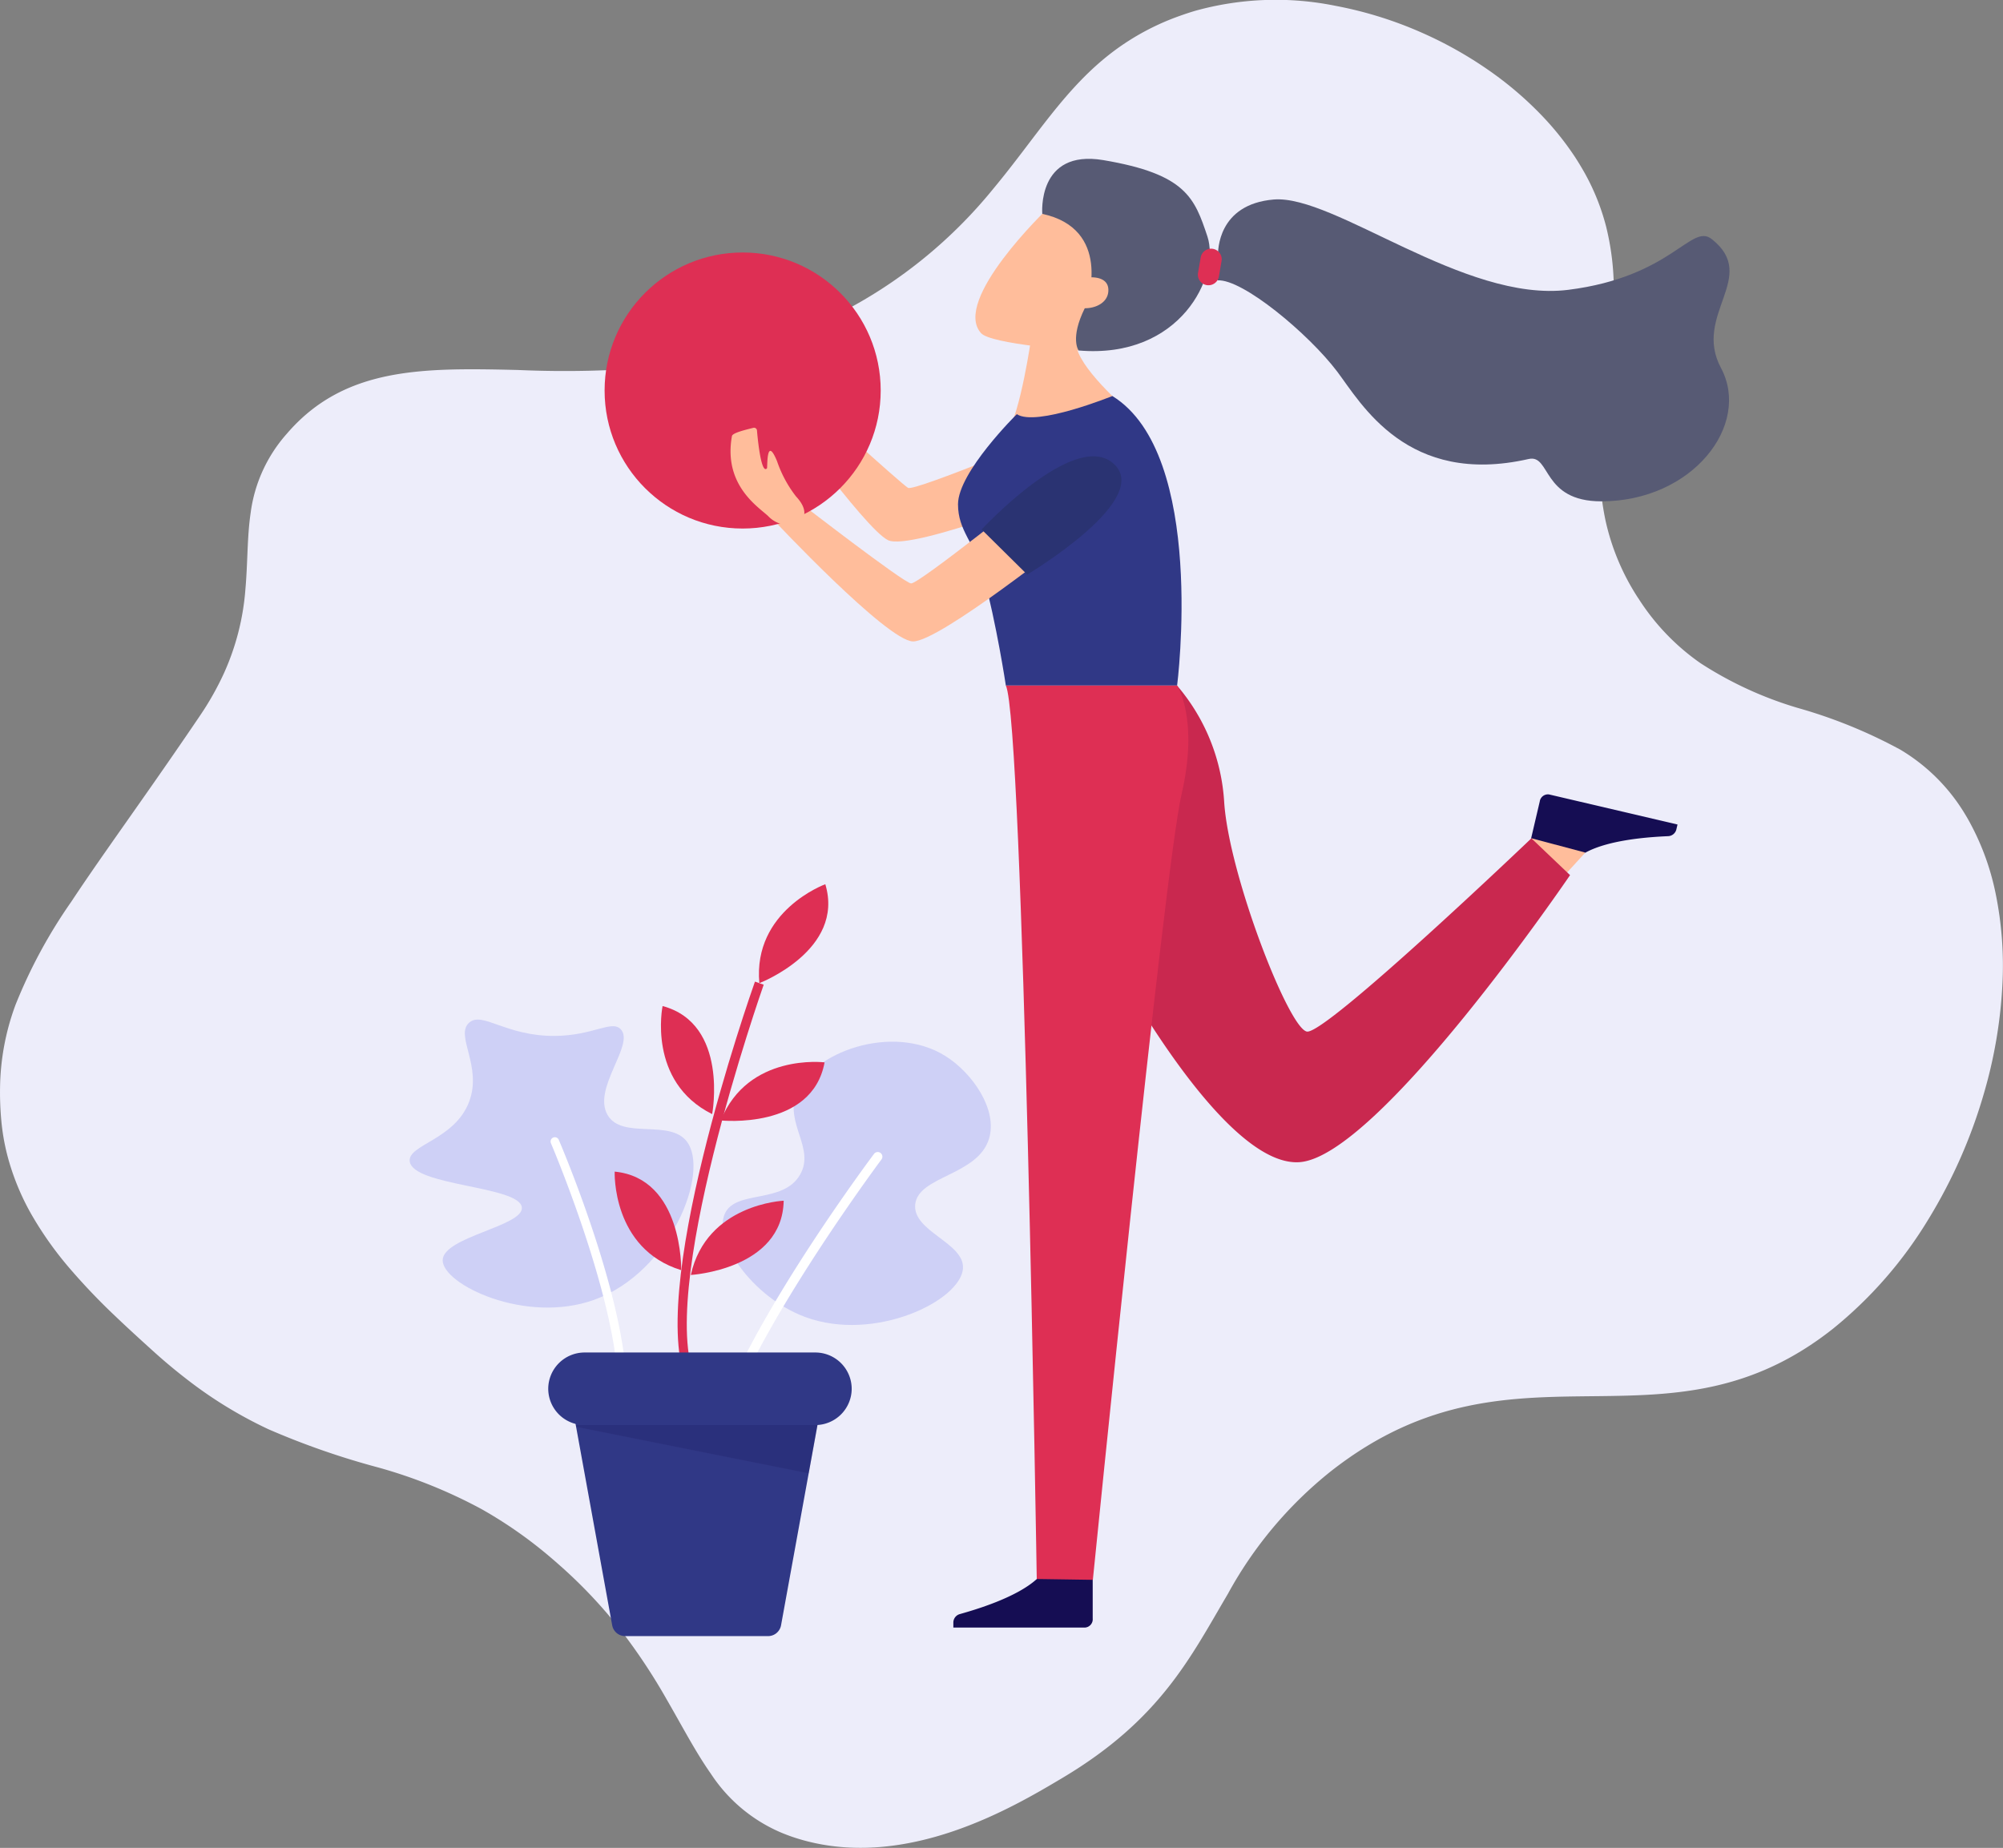 <?xml version="1.0" encoding="UTF-8"?> <svg xmlns="http://www.w3.org/2000/svg" width="162.56" height="150" viewBox="0 0 162.56 150"><rect x="0" y="0" width="162.56" height="150" fill="#808080" stroke="none"/><g id="Group_703" data-name="Group 703" transform="translate(-5488.77 730.336)"><path id="Path_339" data-name="Path 339" d="M5491.376-631.66a28.612,28.612,0,0,0,3.063,4.3,51.824,51.824,0,0,0,3.76,3.931c.985.94,1.977,1.841,2.937,2.711.89.808,1.753,1.532,2.6,2.19a34.856,34.856,0,0,0,6.823,4.211,63.345,63.345,0,0,0,8.9,3.1,40.36,40.36,0,0,1,8.383,3.377,35.5,35.5,0,0,1,5.81,4.095c.16.136.314.272.468.408a39.111,39.111,0,0,1,4.943,5.217,48.115,48.115,0,0,1,3.852,5.8c1.276,2.209,2.326,4.23,3.547,5.965a12.807,12.807,0,0,0,5.737,4.792,14.85,14.85,0,0,0,1.576.553c8.614,2.5,17.226-2.626,21.2-4.992,7.986-4.751,10.422-9.831,13.441-14.94a32.844,32.844,0,0,1,8.325-9.933c7.777-6.127,14.8-6.053,21.692-6.129,6.316-.07,12.523-.266,19.1-5.475a34.1,34.1,0,0,0,7.747-8.891,41.724,41.724,0,0,0,4.523-10.284,38.4,38.4,0,0,0,1.473-8.65,29.221,29.221,0,0,0-.557-7.564,20.7,20.7,0,0,0-2.273-6.048c-.089-.154-.18-.3-.271-.453a15.2,15.2,0,0,0-5.154-5.1,40.4,40.4,0,0,0-8.343-3.4,30.214,30.214,0,0,1-7.9-3.634,18.47,18.47,0,0,1-4.994-5.19c-.033-.05-.066-.1-.1-.148a18.964,18.964,0,0,1-2.617-6.262,23.025,23.025,0,0,1-.461-5.7c.068-2.1.337-4.183.6-6.263a55.893,55.893,0,0,0,.533-6.229,21.433,21.433,0,0,0-.611-5.616,18.31,18.31,0,0,0-2.025-4.86c-.166-.28-.338-.56-.523-.842a23.949,23.949,0,0,0-2.706-3.373,28.6,28.6,0,0,0-4.286-3.65,32.245,32.245,0,0,0-5.417-3.043,31.888,31.888,0,0,0-7.023-2.186,24.368,24.368,0,0,0-11.422.419q-.639.193-1.235.409a20.167,20.167,0,0,0-5.337,2.856c-3.946,2.96-6.3,7-9.776,11.174a38.851,38.851,0,0,1-12.268,9.994,40.325,40.325,0,0,1-14.7,4.438,85.688,85.688,0,0,1-11.616.272c-7.668-.177-14.069-.28-18.753,5.183a12.009,12.009,0,0,0-2.929,6.418c-.29,1.967-.23,3.976-.423,6.169a20.167,20.167,0,0,1-1.762,6.886,23.735,23.735,0,0,1-1.945,3.432c-1.378,2.037-2.668,3.9-3.874,5.626-2.584,3.7-4.772,6.751-6.553,9.45a41.439,41.439,0,0,0-4.523,8.363,20.017,20.017,0,0,0-1.256,6.615,25.06,25.06,0,0,0,.094,2.715,17.669,17.669,0,0,0,.5,2.912A19.816,19.816,0,0,0,5491.376-631.66Z" transform="translate(0 0)" fill="#ededfa"></path><g id="flowers_pot" data-name="flowers pot" transform="translate(5522.016 -658.56)"><g id="Group_698" data-name="Group 698" transform="translate(0 0)"><g id="Group_688" data-name="Group 688" transform="translate(25.407 12.782)"><path id="Path_807" data-name="Path 807" d="M5776.147-340.91c2.215,1.377,4.279,4.37,3.56,6.725-.917,3.006-5.772,3.016-5.992,5.346-.207,2.184,3.972,3.094,3.878,5.151-.12,2.624-7.146,6.077-12.816,3.971-4.3-1.6-7.507-6.271-6.5-8.41.906-1.921,4.72-.747,6.095-3.141,1.232-2.147-1.236-4.131-.306-6.616C5765.3-341.17,5771.832-343.595,5776.147-340.91Z" transform="translate(-5758.092 342.062)" fill="#ced0f6"></path></g><g id="Group_689" data-name="Group 689" transform="translate(0 10.989)"><path id="Path_808" data-name="Path 808" d="M5656.423-327.556c-5.617,2.03-12.351-1.269-12.314-3.212.036-1.9,6.575-2.754,6.425-4.283-.172-1.752-8.873-1.719-9.1-3.748-.152-1.347,3.644-1.733,4.818-4.819,1.1-2.895-1.165-5.377,0-6.424,1.065-.958,2.975,1.1,6.96,1.071,3.13-.026,4.626-1.322,5.354-.535,1.153,1.248-2.339,4.8-1.07,6.96,1.18,2.006,5.021.309,6.424,2.142C5665.82-337.923,5662.619-329.794,5656.423-327.556Z" transform="translate(-5641.428 350.296)" fill="#ced0f6"></path></g><g id="Group_690" data-name="Group 690" transform="translate(11.437 20.534)"><path id="Path_809" data-name="Path 809" d="M5699.644-283.826a.33.33,0,0,1-.053,0,.347.347,0,0,1-.29-.395c1.044-6.784-5.266-21.613-5.329-21.762a.346.346,0,0,1,.182-.455.346.346,0,0,1,.455.182c.264.616,6.451,15.163,5.377,22.14A.346.346,0,0,1,5699.644-283.826Z" transform="translate(-5693.943 306.47)" fill="#fff"></path></g><g id="Group_691" data-name="Group 691" transform="translate(24.207 21.739)"><path id="Path_810" data-name="Path 810" d="M5752.992-274.477a.376.376,0,0,1-.374-.33c-.839-6.794,12.861-25.2,13.444-25.977a.377.377,0,0,1,.528-.076.377.377,0,0,1,.076.527c-.141.188-14.1,18.938-13.3,25.433a.377.377,0,0,1-.327.42A.355.355,0,0,1,5752.992-274.477Z" transform="translate(-5752.581 300.936)" fill="#fff"></path></g><g id="Group_692" data-name="Group 692" transform="translate(21.747 7.905)"><path id="Path_811" data-name="Path 811" d="M5742.232-331.494c-3.784-7.026,4.957-31.907,5.331-32.963l.71.252c-.09.255-9,25.62-5.377,32.354Z" transform="translate(-5741.285 364.457)" fill="#de2f54"></path></g><g id="Group_693" data-name="Group 693" transform="translate(28.346)"><path id="Path_812" data-name="Path 812" d="M5776.974-400.755s-5.889,2.141-5.354,8.031c0,0,6.96-2.677,5.354-8.031" transform="translate(-5771.585 400.755)" fill="#de2f54"></path></g><g id="Group_694" data-name="Group 694" transform="translate(25.251 14.423)"><path id="Path_813" data-name="Path 813" d="M5765.8-334.49s-6.219-.773-8.422,4.715c0,0,7.416.784,8.422-4.715" transform="translate(-5757.376 334.528)" fill="#de2f54"></path></g><g id="Group_695" data-name="Group 695" transform="translate(20.395 9.889)"><path id="Path_814" data-name="Path 814" d="M5735.209-355.347s-1.27,6.137,4.024,8.773c0,0,1.375-7.329-4.024-8.773" transform="translate(-5735.076 355.347)" fill="#de2f54"></path></g><g id="Group_696" data-name="Group 696" transform="translate(22.818 25.691)"><path id="Path_815" data-name="Path 815" d="M5753.743-282.789s-6.261.254-7.538,6.028c0,0,7.444-.439,7.538-6.028" transform="translate(-5746.205 282.789)" fill="#de2f54"></path></g><g id="Group_697" data-name="Group 697" transform="translate(16.639 23.329)"><path id="Path_816" data-name="Path 816" d="M5717.834-293.635s-.249,6.262,5.4,8c0,0,.159-7.455-5.4-8" transform="translate(-5717.833 293.635)" fill="#de2f54"></path></g></g><g id="Group_699" data-name="Group 699" transform="translate(13.389 43.366)"><path id="Path_817" data-name="Path 817" d="M5718.612-183.958h-11.6a1.071,1.071,0,0,1-1.054-.879l-3.052-16.789h19.809l-3.052,16.789A1.071,1.071,0,0,1,5718.612-183.958Z" transform="translate(-5702.909 201.626)" fill="#303886"></path></g><g id="Group_700" data-name="Group 700" transform="translate(11.248 38.013)"><path id="Path_818" data-name="Path 818" d="M5714.758-220.321h-18.739a2.953,2.953,0,0,1-2.944-2.945h0a2.953,2.953,0,0,1,2.944-2.945h18.739a2.953,2.953,0,0,1,2.945,2.945h0A2.953,2.953,0,0,1,5714.758-220.321Z" transform="translate(-5693.075 226.21)" fill="#303886"></path></g><g id="Group_701" data-name="Group 701" transform="translate(13.487 43.902)" opacity="0.2"><path id="Path_819" data-name="Path 819" d="M5703.382-199.024l18.876,3.775.712-3.919h-19.615Z" transform="translate(-5703.355 199.168)" fill="#150d53"></path></g></g><g id="girl" transform="translate(5537.838 -717.444)"><path id="Path_820" data-name="Path 820" d="M5800.7-575.808s-13.216,5.259-15.134,4.333-9.507-11.579-9.507-11.579l2.6-.247s7.993,7.274,8.531,7.579,12.668-4.767,12.668-4.767Z" transform="translate(-5762.561 602.432)" fill="#ffbd9b"></path><path id="Path_821" data-name="Path 821" d="M5849.268-564.08s9.4-5.691,11.056-1.95c1.863,4.2-9.5,6.915-9.5,6.915Z" transform="translate(-5819.827 589.917)" fill="#ff7f8e"></path><path id="Path_822" data-name="Path 822" d="M5865.667-605.689s-.857,6.03-1.98,7.748,10.082-1.643,10.082-1.643-3.89-3.27-4.407-5.3S5865.667-605.689,5865.667-605.689Z" transform="translate(-5831.044 620.233)" fill="#ffbd9b"></path><path id="Path_823" data-name="Path 823" d="M5858.1-652.473s-7.765,7.42-5.377,10.084c.812.907,7.92,1.408,7.92,1.408l5.077-7.682Z" transform="translate(-5822.173 656.538)" fill="#ffbd9b"></path><path id="Path_824" data-name="Path 824" d="M5877.155-666.673s-.45-5.276,4.963-4.361c6.7,1.132,7.394,3.062,8.44,6.2s-2.164,9.968-10.455,9.251c0,0-.718-.969.5-3.429C5880.953-659.714,5882.75-665.467,5877.155-666.673Z" transform="translate(-5841.633 671.141)" fill="#575a74"></path><path id="Path_825" data-name="Path 825" d="M5942.544-651.508c0-.3-.038-4.113,4.519-4.5,4.913-.415,15.462,8.39,23.9,7.332s9.973-5.445,11.653-4.12c3.884,3.062-1.569,6.125.747,10.457,2.473,4.628-2.313,10.829-9.711,10.831-4.855,0-4.091-3.847-5.9-3.436-9.86,2.241-13.583-4.513-15.537-7.1-2.316-3.063-7.693-7.544-9.71-7.4Z" transform="translate(-5892.761 659.312)" fill="#575a74"></path><path id="Path_826" data-name="Path 826" d="M5935.885-634.7h0a.859.859,0,0,1-.7-.992l.216-1.251a.859.859,0,0,1,.993-.7h0a.858.858,0,0,1,.7.992l-.215,1.251A.86.86,0,0,1,5935.885-634.7Z" transform="translate(-5887.023 644.951)" fill="#de2f54"></path><path id="Path_827" data-name="Path 827" d="M5890.264-626.792a.367.367,0,0,1,.317-.181c.452,0,1.454.12,1.362,1.166-.1,1.148-1.594,1.535-2.49,1.258a.368.368,0,0,1-.2-.54Z" transform="translate(-5851.063 636.592)" fill="#ffbd9b"></path><path id="Path_828" data-name="Path 828" d="M5850.559-581.26s-4.771,4.7-4.774,7.316c0,2.166,1.342,3.1,2.017,5.6,1.131,4.189,1.865,9.113,1.865,9.113h13.9s2.417-18.774-5.253-23.5C5858.309-582.734,5852.127-580.215,5850.559-581.26Z" transform="translate(-5817.103 601.987)" fill="#303886"></path><path id="Path_829" data-name="Path 829" d="M5801.09-544.621s-10.784,8.612-12.913,8.555-11.359-9.914-11.359-9.914l2.265-1.294s8.328,6.442,8.945,6.5,10.365-7.767,10.365-7.767Z" transform="translate(-5763.156 575.241)" fill="#ffbd9b"></path><path id="Path_830" data-name="Path 830" d="M5854.59-554.3s7.376-7.976,10.59-5.443c3.612,2.846-6.892,9.1-6.892,9.1Z" transform="translate(-5823.99 584.389)" fill="#2a3372"></path><path id="Path_831" data-name="Path 831" d="M6059.221-430.6l.731-3.121a.673.673,0,0,1,.75-.571l10.43,2.442-.092.393a.715.715,0,0,1-.663.553c-1.342.06-4.759.254-6.728,1.342C6060.419-427.784,6059.221-430.6,6059.221-430.6Z" transform="translate(-5984.056 485.887)" fill="#150d53"></path><path id="Path_832" data-name="Path 832" d="M6061.417-414.911l1.645-1.8-4.375-1.163-.216,2.959Z" transform="translate(-5983.47 473.027)" fill="#ffbd9b"></path><path id="Path_833" data-name="Path 833" d="M5906.737-474.806a16.013,16.013,0,0,1,3.827,9.477c.386,5.872,5.212,18.31,6.706,18.609s18.226-15.686,18.226-15.686l3.137,2.988s-15.537,22.857-21.96,23.3-15.691-17.329-15.691-17.329Z" transform="translate(-5860.278 517.564)" fill="#c9284f"></path><path id="Path_834" data-name="Path 834" d="M5855.347-145.713v3.206a.674.674,0,0,1-.6.728h-10.71v-.4a.714.714,0,0,1,.52-.689c1.292-.365,4.575-1.333,6.245-2.841C5853.536-148.185,5855.347-145.713,5855.347-145.713Z" transform="translate(-5815.733 261.001)" fill="#150d53"></path><g id="Group_702" data-name="Group 702" transform="translate(0 7.604)"><circle id="Ellipse_76" data-name="Ellipse 76" cx="11.204" cy="11.204" r="11.204" fill="#de2f54"></circle></g><path id="Path_835" data-name="Path 835" d="M5766.336-565.327c1.947,2.079-.8,3.084-2.229,1.629-.692-.7-3.706-2.46-2.973-6.534.049-.269,1.231-.537,1.729-.665a.241.241,0,0,1,.3.189s.29,3.694.814,3.092c.049-.055-.069-2.735.821-.562A9.769,9.769,0,0,0,5766.336-565.327Z" transform="translate(-5750.798 592.735)" fill="#ffbd9b"></path><path id="Path_836" data-name="Path 836" d="M5866.117-402.282s-1.086-69.648-2.508-72.524h13.9s1.781,2.694.361,8.819-7.2,63.773-7.2,63.773Z" transform="translate(-5831.044 517.564)" fill="#de2f54"></path></g></g></svg> 